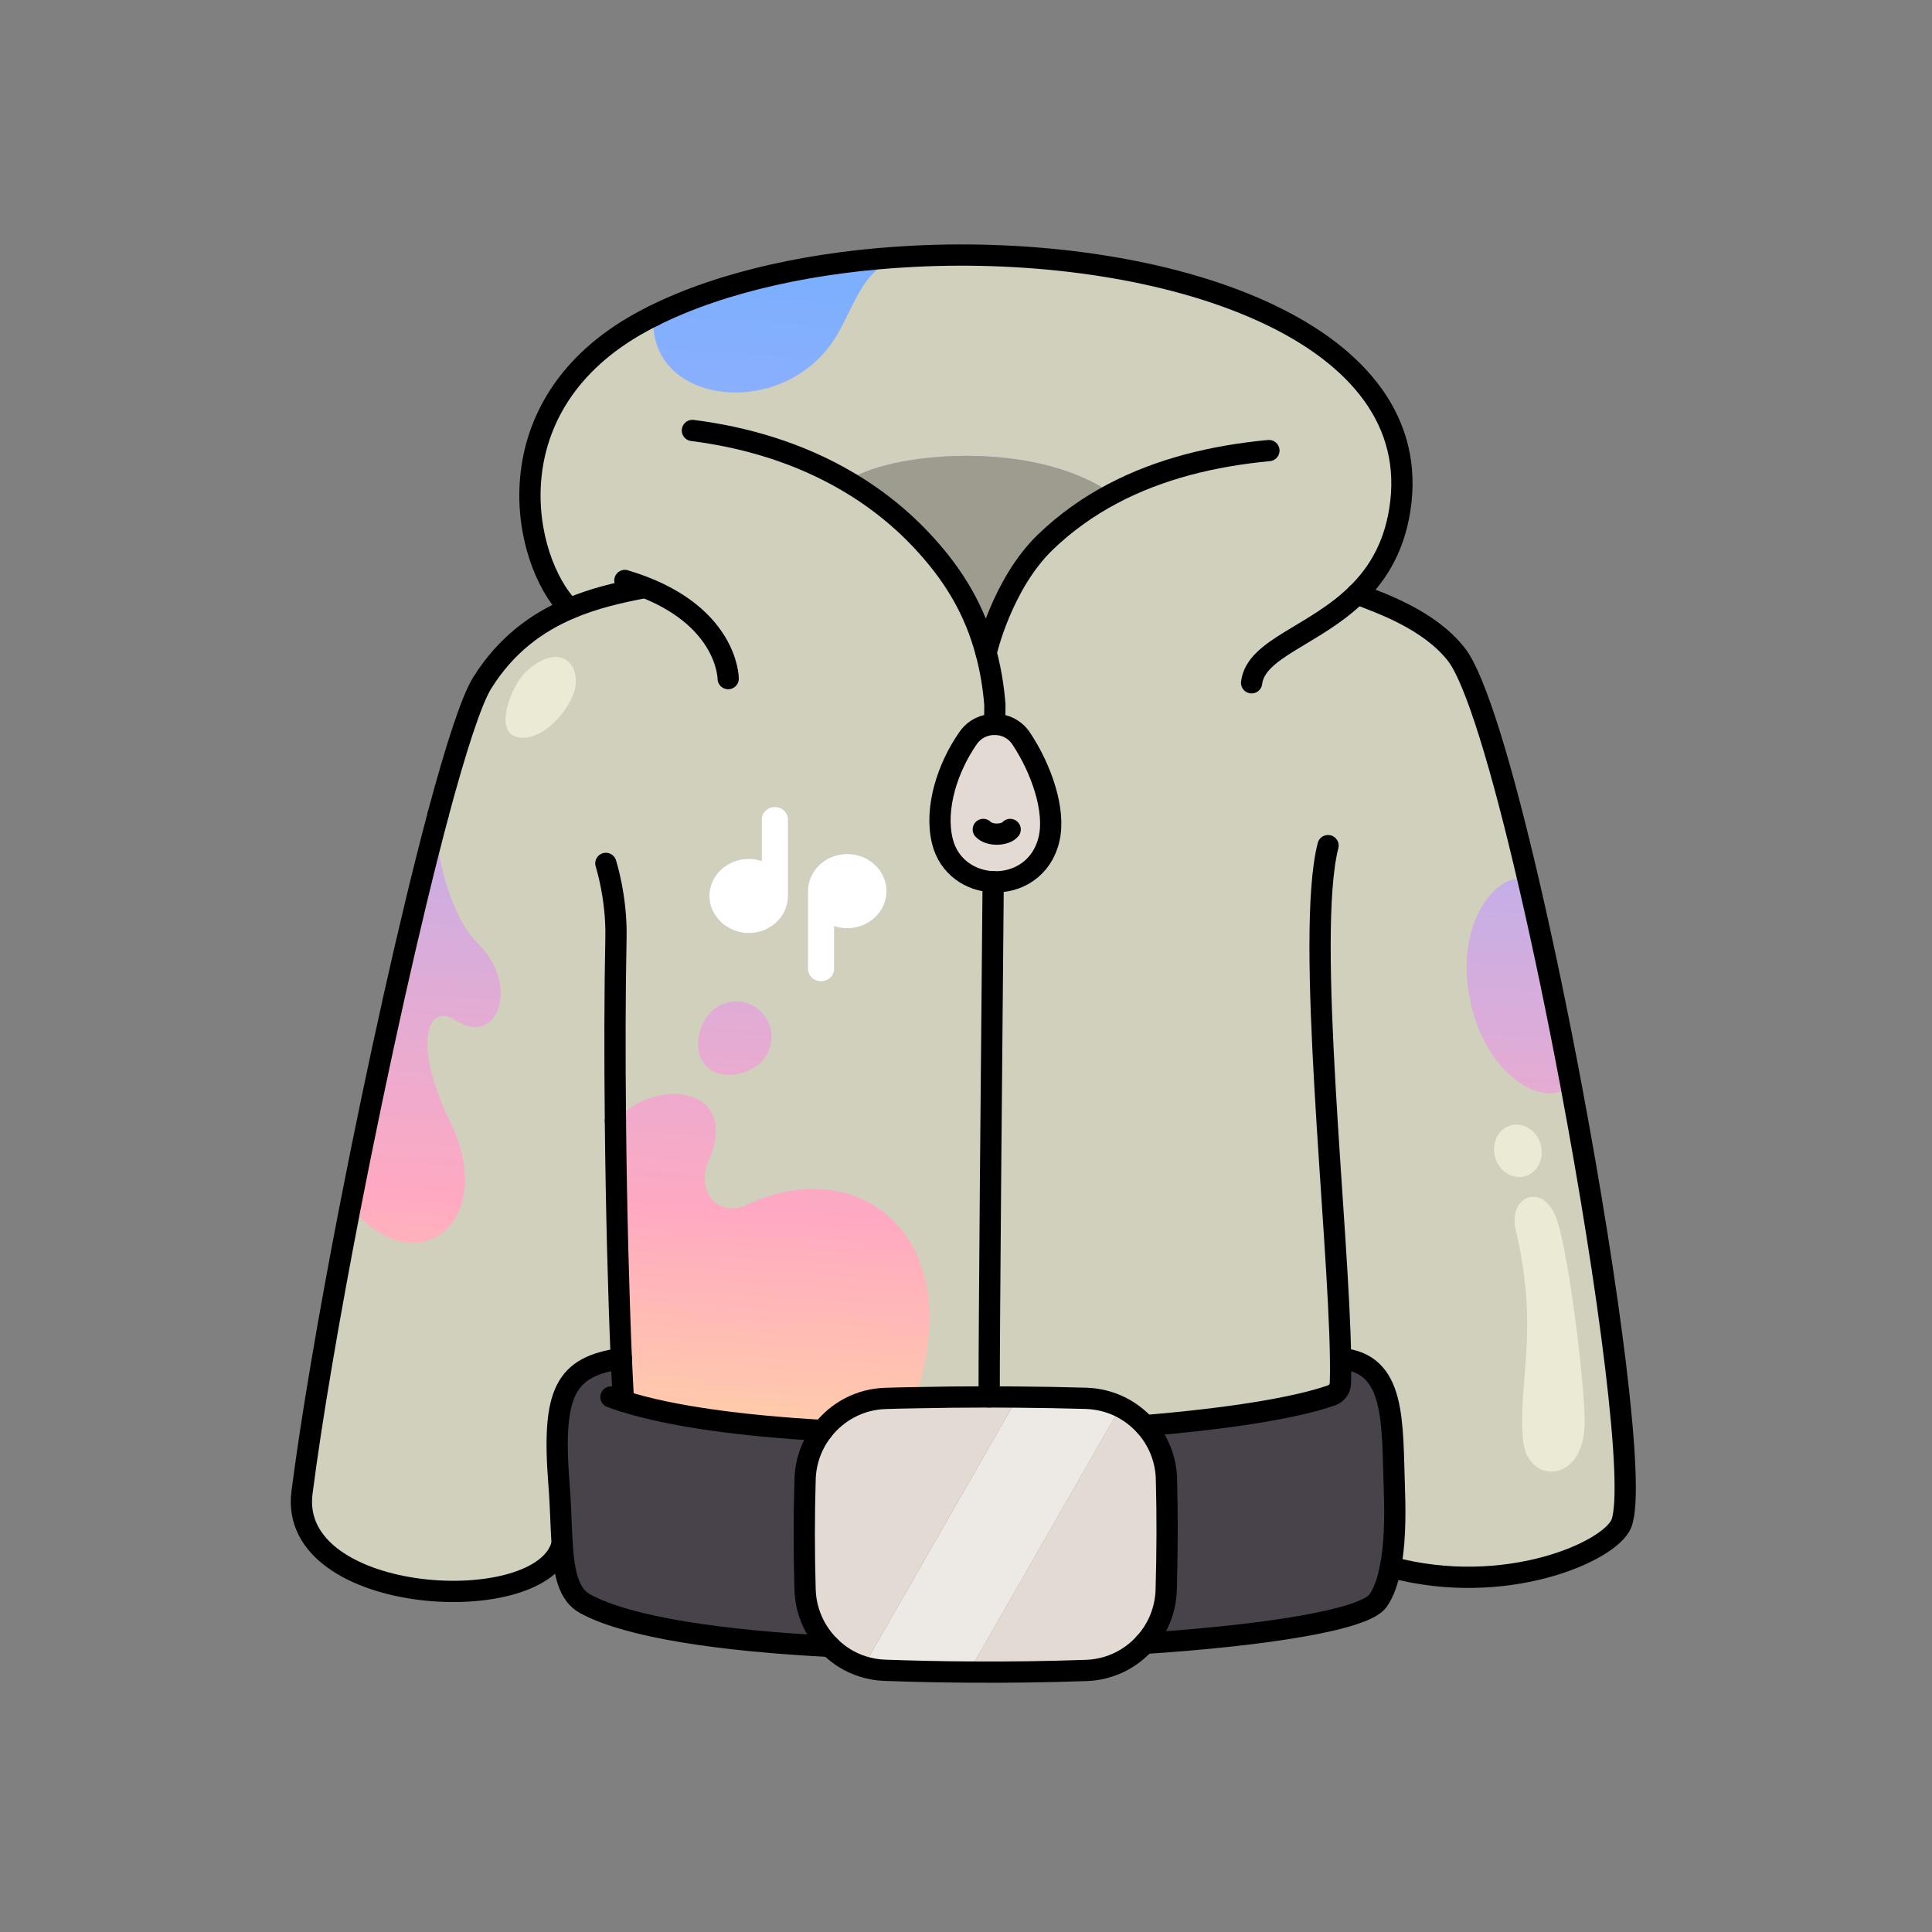<svg width="250" height="250" viewBox="0 0 250 250" fill="none" xmlns="http://www.w3.org/2000/svg">
<rect x="0" y="0" width="250" height="250" fill="#808080" stroke="none"/>
<path d="M83.037 41.663C113.787 24.893 184.917 32.383 181.277 64.903C180.657 70.433 178.387 74.143 175.607 76.863C178.627 78.023 184.907 80.173 188.437 84.663C196.327 94.693 213.387 187.773 209.817 197.113C208.427 200.763 194.757 206.793 179.927 202.773C180.427 200.173 180.577 196.823 180.437 192.873C180.127 183.933 180.667 176.393 173.467 175.793C173.487 176.983 173.477 178.053 173.447 179.003C173.427 179.703 172.977 180.313 172.317 180.553C167.497 182.243 158.667 183.603 148.177 184.473C147.277 183.483 146.197 182.663 144.997 182.053C143.637 181.383 142.127 180.993 140.527 180.943C137.597 180.863 134.647 180.803 131.697 180.783C130.467 180.773 129.227 180.763 127.997 180.763C123.557 180.763 119.087 180.823 114.607 180.953C111.287 181.043 108.347 182.653 106.447 185.103C96.127 184.513 86.887 183.303 80.677 181.323C80.587 179.693 80.487 177.833 80.397 175.793C73.147 176.853 71.397 180.083 72.327 191.973C72.557 194.803 72.587 197.453 72.737 199.753C70.377 209.643 37.197 207.803 39.077 193.143C42.977 162.793 57.087 96.833 62.407 88.353C65.517 83.383 69.537 80.543 73.687 78.763C67.557 72.523 63.327 52.423 83.037 41.663Z" fill="url(#paint0_linear_3721_792)"/>
<path d="M128.517 114.103C131.637 114.233 134.847 112.433 135.747 108.563C136.617 104.843 134.737 99.463 132.147 95.573C131.337 94.343 130.027 93.733 128.707 93.733C127.407 93.723 126.107 94.313 125.277 95.503C122.617 99.313 120.907 104.573 121.937 108.823C122.747 112.183 125.597 113.993 128.517 114.103ZM109.627 62.273C113.607 64.603 117.327 67.603 120.567 71.383C123.467 74.753 126.117 78.883 127.597 84.463H127.607C127.607 84.463 129.627 75.593 135.287 70.133C137.907 67.613 140.807 65.563 143.917 63.913C133.487 56.593 114.537 58.643 109.627 62.273ZM127.997 180.763C124.817 180.763 121.627 180.793 118.427 180.863C125.477 159.923 111.027 149.143 96.887 155.813C92.737 157.773 90.007 153.993 91.677 150.213C95.947 140.503 84.717 139.223 79.637 145.063C79.747 156.293 80.047 167.543 80.397 175.793C73.147 176.853 71.397 180.083 72.327 191.973C72.557 194.803 72.587 197.453 72.737 199.753C70.377 209.643 37.197 207.803 39.077 193.143C40.327 183.433 42.617 170.083 45.327 156.133C53.697 166.453 64.687 158.393 58.197 145.053C53.287 134.963 55.337 129.553 59.037 132.063C64.147 135.513 67.537 127.713 61.777 122.013C57.987 118.273 55.877 108.703 56.687 105.433C56.687 105.413 56.697 105.393 56.697 105.373C58.987 96.833 61.007 90.593 62.407 88.353C65.517 83.383 69.537 80.543 73.687 78.763C67.557 72.523 63.327 52.423 83.037 41.663C83.537 41.383 84.057 41.123 84.587 40.863C83.557 52.613 102.137 54.743 108.597 42.853C111.357 37.783 112.167 33.723 118.197 33.163C118.707 33.133 119.217 33.113 119.717 33.093C150.617 31.913 183.787 42.433 181.277 64.903C180.657 70.433 178.387 74.143 175.607 76.863C178.627 78.023 184.907 80.173 188.437 84.663C190.947 87.853 194.397 99.463 197.797 114.113C195.017 111.993 187.827 118.233 190.287 129.683C192.327 139.143 199.747 143.643 203.297 140.483C208.167 166.393 211.617 192.403 209.817 197.113C208.427 200.763 194.757 206.793 179.927 202.773C180.427 200.173 180.577 196.823 180.437 192.873C180.127 183.933 180.667 176.393 173.467 175.793C173.487 176.983 173.477 178.053 173.447 179.003C173.427 179.703 172.977 180.313 172.317 180.553C167.497 182.243 158.667 183.603 148.177 184.473C147.277 183.483 146.197 182.663 144.997 182.053C143.637 181.383 142.127 180.993 140.527 180.943C137.597 180.863 134.647 180.803 131.697 180.783C130.467 180.773 129.227 180.763 127.997 180.763ZM114.717 115.313C114.717 112.673 112.437 110.513 109.627 110.513C106.817 110.513 104.637 112.583 104.557 115.153C104.547 115.203 104.547 115.253 104.547 115.313V125.373C104.547 126.253 105.307 126.973 106.247 126.973C107.187 126.973 107.937 126.253 107.937 125.373V119.833C108.467 120.013 109.037 120.113 109.627 120.113C112.437 120.113 114.717 117.963 114.717 115.313ZM101.967 115.943V106.033C101.967 105.153 101.207 104.423 100.267 104.423C99.327 104.423 98.567 105.153 98.567 106.033V111.423C98.047 111.233 97.477 111.143 96.887 111.143C94.077 111.143 91.797 113.283 91.797 115.943C91.797 118.603 94.077 120.733 96.887 120.733C99.697 120.733 101.877 118.673 101.957 116.103C101.967 116.053 101.967 115.993 101.967 115.943ZM98.517 137.393C100.287 135.593 100.277 132.693 98.477 130.913C96.677 129.133 93.767 129.143 91.987 130.953C90.207 132.753 89.637 136.243 91.437 138.023C93.247 139.803 96.737 139.193 98.517 137.393Z" fill="#D1D0BC"/>
<path d="M180.437 192.872C180.577 196.822 180.437 200.172 179.927 202.772C179.577 204.642 179.037 206.112 178.307 207.142C176.567 209.582 164.007 211.602 148.107 212.652C149.797 210.812 150.827 208.382 150.907 205.722C151.047 200.872 151.067 196.082 150.937 191.372C150.867 188.722 149.837 186.312 148.177 184.472C158.667 183.602 167.497 182.242 172.317 180.552C172.977 180.312 173.427 179.702 173.447 179.002C173.477 178.052 173.487 176.982 173.467 175.792C180.667 176.392 180.127 183.932 180.437 192.872Z" fill="#48434A"/>
<path d="M150.937 191.373C151.067 196.083 151.047 200.873 150.907 205.723C150.827 208.383 149.797 210.813 148.107 212.653C146.247 214.713 143.587 216.043 140.607 216.153C135.537 216.333 130.457 216.403 125.347 216.363L144.997 182.053C146.197 182.663 147.277 183.483 148.177 184.473C149.837 186.313 150.867 188.723 150.937 191.373Z" fill="#E4DAD4"/>
<path d="M144.997 182.053L125.347 216.363C121.737 216.343 118.107 216.263 114.487 216.133C113.527 216.103 112.597 215.933 111.717 215.663L131.697 180.783C134.647 180.803 137.597 180.863 140.527 180.943C142.127 180.993 143.637 181.383 144.997 182.053Z" fill="#EDE9E4"/>
<path d="M143.917 63.913C140.807 65.562 137.907 67.612 135.287 70.132C129.627 75.593 127.607 84.463 127.607 84.463H127.597C126.117 78.882 123.467 74.752 120.567 71.382C117.327 67.603 113.607 64.603 109.627 62.273C114.537 58.642 133.487 56.593 143.917 63.913Z" fill="#9D9C8F"/>
<path d="M132.147 95.573C134.737 99.463 136.617 104.843 135.747 108.563C134.847 112.433 131.637 114.233 128.517 114.103C125.597 113.993 122.747 112.183 121.937 108.823C120.907 104.573 122.617 99.313 125.277 95.503C126.107 94.313 127.407 93.722 128.707 93.733C130.027 93.733 131.337 94.343 132.147 95.573Z" fill="#E4DAD4"/>
<path d="M118.427 180.863C121.627 180.793 124.817 180.763 127.997 180.763C129.227 180.763 130.467 180.773 131.697 180.783L111.717 215.663C110.057 215.153 108.577 214.243 107.377 213.043C105.467 211.153 104.257 208.553 104.177 205.673C104.037 200.933 104.037 196.183 104.177 191.423C104.247 189.043 105.077 186.853 106.447 185.103C108.347 182.653 111.287 181.043 114.607 180.953C115.877 180.913 117.157 180.883 118.427 180.863Z" fill="#E4DAD4"/>
<path d="M109.627 110.513C112.437 110.513 114.717 112.673 114.717 115.313C114.717 117.953 112.437 120.113 109.627 120.113C109.037 120.113 108.467 120.013 107.937 119.833V125.373C107.937 126.253 107.177 126.973 106.247 126.973C105.317 126.973 104.547 126.253 104.547 125.373V115.313C104.547 115.253 104.547 115.203 104.557 115.153C104.637 112.583 106.877 110.513 109.627 110.513Z" fill="white"/>
<path d="M80.677 181.322C86.887 183.302 96.127 184.512 106.447 185.102C105.077 186.852 104.247 189.042 104.177 191.422C104.037 196.182 104.037 200.932 104.177 205.672C104.257 208.552 105.467 211.152 107.377 213.042C93.427 212.322 81.367 210.602 75.727 207.532C73.537 206.342 72.977 203.512 72.737 199.762C72.587 197.452 72.557 194.802 72.327 191.972C71.397 180.082 73.147 176.852 80.397 175.792C80.487 177.832 80.587 179.692 80.677 181.322Z" fill="#48434A"/>
<path d="M101.967 106.033V115.943C101.967 115.943 101.967 116.053 101.957 116.103C101.877 118.673 99.637 120.733 96.887 120.733C94.137 120.733 91.797 118.583 91.797 115.943C91.797 113.303 94.077 111.143 96.887 111.143C97.477 111.143 98.047 111.233 98.567 111.423V106.033C98.567 105.153 99.337 104.423 100.267 104.423C101.197 104.423 101.967 105.153 101.967 106.033Z" fill="white"/>
<path d="M89.597 55.703C96.427 56.563 103.357 58.593 109.627 62.273C113.607 64.603 117.327 67.603 120.567 71.383C123.467 74.753 126.117 78.883 127.597 84.463C128.147 86.493 128.537 88.723 128.737 91.173C128.737 91.173 128.737 92.083 128.707 93.733" stroke="black" stroke-width="2.75" stroke-linecap="round" stroke-linejoin="round"/>
<path d="M127.997 180.763C127.987 172.293 128.297 137.733 128.517 114.103" stroke="black" stroke-width="2.75" stroke-linecap="round" stroke-linejoin="round"/>
<path d="M164.197 58.303C156.987 58.983 150.047 60.663 143.917 63.913C140.807 65.563 137.907 67.613 135.287 70.133C129.627 75.593 127.607 84.463 127.607 84.463" stroke="black" stroke-width="2.75" stroke-linecap="round" stroke-linejoin="round"/>
<path d="M84.587 40.853C93.597 36.363 105.657 33.793 118.197 33.163C118.707 33.133 119.217 33.113 119.717 33.093C150.617 31.913 183.787 42.433 181.277 64.903C180.657 70.433 178.387 74.143 175.607 76.863C170.067 82.303 162.507 83.873 161.957 88.353" stroke="black" stroke-width="2.75" stroke-linecap="round" stroke-linejoin="round"/>
<path d="M73.687 78.763C67.557 72.523 63.327 52.423 83.037 41.663C83.537 41.383 84.057 41.123 84.587 40.863" stroke="black" stroke-width="2.75" stroke-linecap="round" stroke-linejoin="round"/>
<path d="M80.857 75.113C94.227 79.093 94.227 87.813 94.227 87.813" stroke="black" stroke-width="2.75" stroke-linecap="round" stroke-linejoin="round"/>
<path d="M56.687 105.433C53.097 118.893 48.857 138.013 45.327 156.133C42.617 170.083 40.327 183.433 39.077 193.143C37.197 207.803 70.377 209.643 72.737 199.763" stroke="black" stroke-width="2.75" stroke-linecap="round" stroke-linejoin="round"/>
<path d="M83.037 76.103C80.067 76.683 76.837 77.412 73.687 78.763C69.537 80.543 65.517 83.382 62.407 88.353C61.007 90.593 58.987 96.832 56.697 105.373" stroke="black" stroke-width="2.75" stroke-linecap="round" stroke-linejoin="round"/>
<path d="M79.637 145.073C79.747 156.293 80.047 167.543 80.397 175.793C80.487 177.833 80.587 179.693 80.677 181.323" stroke="black" stroke-width="2.75" stroke-linecap="round" stroke-linejoin="round"/>
<path d="M78.397 111.723C78.397 111.723 79.817 116.123 79.707 121.313C79.557 128.383 79.547 136.713 79.637 145.063" stroke="black" stroke-width="2.75" stroke-linecap="round" stroke-linejoin="round"/>
<path d="M179.927 202.773C194.757 206.793 208.427 200.763 209.817 197.113C211.617 192.403 208.167 166.393 203.297 140.483C201.587 131.373 199.697 122.273 197.797 114.113C194.397 99.463 190.947 87.853 188.437 84.663C184.907 80.173 178.627 78.023 175.607 76.863H175.597" stroke="black" stroke-width="2.75" stroke-linecap="round" stroke-linejoin="round"/>
<path d="M128.517 114.103C125.597 113.993 122.747 112.183 121.937 108.823C120.907 104.573 122.617 99.313 125.277 95.503C126.107 94.313 127.407 93.722 128.707 93.733C130.027 93.733 131.337 94.343 132.147 95.573C134.737 99.463 136.617 104.843 135.747 108.563C134.847 112.433 131.637 114.233 128.517 114.103Z" stroke="black" stroke-width="2.75" stroke-linecap="round" stroke-linejoin="round"/>
<path d="M127.237 107.333C128.037 108.173 130.057 108.103 130.717 107.333" stroke="black" stroke-width="2.75" stroke-linecap="round" stroke-linejoin="round"/>
<path d="M148.177 184.473C158.667 183.603 167.497 182.243 172.317 180.553C172.977 180.313 173.427 179.703 173.447 179.003C173.477 178.053 173.487 176.983 173.467 175.793C173.247 159.263 168.877 121.043 171.847 109.423" stroke="black" stroke-width="2.75" stroke-linecap="round" stroke-linejoin="round"/>
<path d="M106.447 185.102C96.127 184.512 86.887 183.302 80.677 181.322C80.107 181.152 79.567 180.962 79.057 180.772" stroke="black" stroke-width="2.75" stroke-linecap="round" stroke-linejoin="round"/>
<path d="M173.467 175.792C180.667 176.392 180.127 183.932 180.437 192.872C180.577 196.822 180.437 200.172 179.927 202.772C179.577 204.642 179.037 206.112 178.307 207.142C176.567 209.582 164.007 211.602 148.107 212.652" stroke="black" stroke-width="2.75" stroke-linecap="round" stroke-linejoin="round"/>
<path d="M80.397 175.792C73.147 176.852 71.397 180.082 72.327 191.972C72.557 194.802 72.587 197.452 72.737 199.752C72.977 203.512 73.537 206.342 75.727 207.532C81.367 210.602 93.427 212.322 107.377 213.042" stroke="black" stroke-width="2.75" stroke-linecap="round" stroke-linejoin="round"/>
<path d="M148.107 212.653C146.247 214.713 143.587 216.043 140.607 216.153C135.537 216.333 130.457 216.403 125.347 216.363C121.737 216.343 118.107 216.263 114.487 216.133C113.527 216.103 112.597 215.933 111.717 215.663C110.057 215.153 108.577 214.243 107.377 213.043C105.467 211.153 104.257 208.553 104.177 205.673C104.037 200.933 104.037 196.183 104.177 191.423C104.247 189.043 105.077 186.853 106.447 185.103C108.347 182.653 111.287 181.043 114.607 180.953C115.877 180.913 117.157 180.883 118.427 180.863C121.627 180.793 124.817 180.763 127.997 180.763C129.227 180.763 130.467 180.773 131.697 180.783C134.647 180.803 137.597 180.863 140.527 180.943C142.127 180.993 143.637 181.383 144.997 182.053C146.197 182.663 147.277 183.483 148.177 184.473C149.837 186.313 150.867 188.723 150.937 191.373C151.067 196.083 151.047 200.873 150.907 205.723C150.827 208.383 149.797 210.813 148.107 212.653Z" stroke="black" stroke-width="2.75" stroke-linecap="round" stroke-linejoin="round"/>
<path d="M201.527 158.023C203.077 162.823 205.077 179.253 205.057 184.073C205.027 192.003 197.727 192.133 197.107 186.543C196.287 179.153 199.297 172.593 196.137 159.163C195.077 154.673 199.847 152.793 201.527 158.013V158.023Z" fill="#EBEAD5"/>
<path d="M197.326 152.211C198.955 151.762 199.869 149.921 199.367 148.1C198.865 146.28 197.137 145.167 195.508 145.617C193.879 146.066 192.965 147.906 193.467 149.727C193.969 151.548 195.696 152.66 197.326 152.211Z" fill="#EBEAD5"/>
<path d="M67.957 87.033C66.237 88.663 63.657 94.893 67.147 95.423C70.637 95.953 74.177 91.123 74.467 88.803C74.897 85.303 71.937 83.263 67.957 87.023V87.033Z" fill="#EBEAD5"/>
<defs>
<linearGradient id="paint0_linear_3721_792" x1="134.177" y1="39.203" x2="118.487" y2="293.793" gradientUnits="userSpaceOnUse">
<stop stop-color="#7DAFFF"/>
<stop offset="0.21" stop-color="#B0B0F4"/>
<stop offset="0.47" stop-color="#FFA9C2"/>
<stop offset="0.67" stop-color="#FFEA94"/>
<stop offset="0.81" stop-color="#7DEF8F"/>
<stop offset="0.91" stop-color="#7BE4D5"/>
<stop offset="1" stop-color="#7DAFFF"/>
</linearGradient>
</defs>
</svg>
